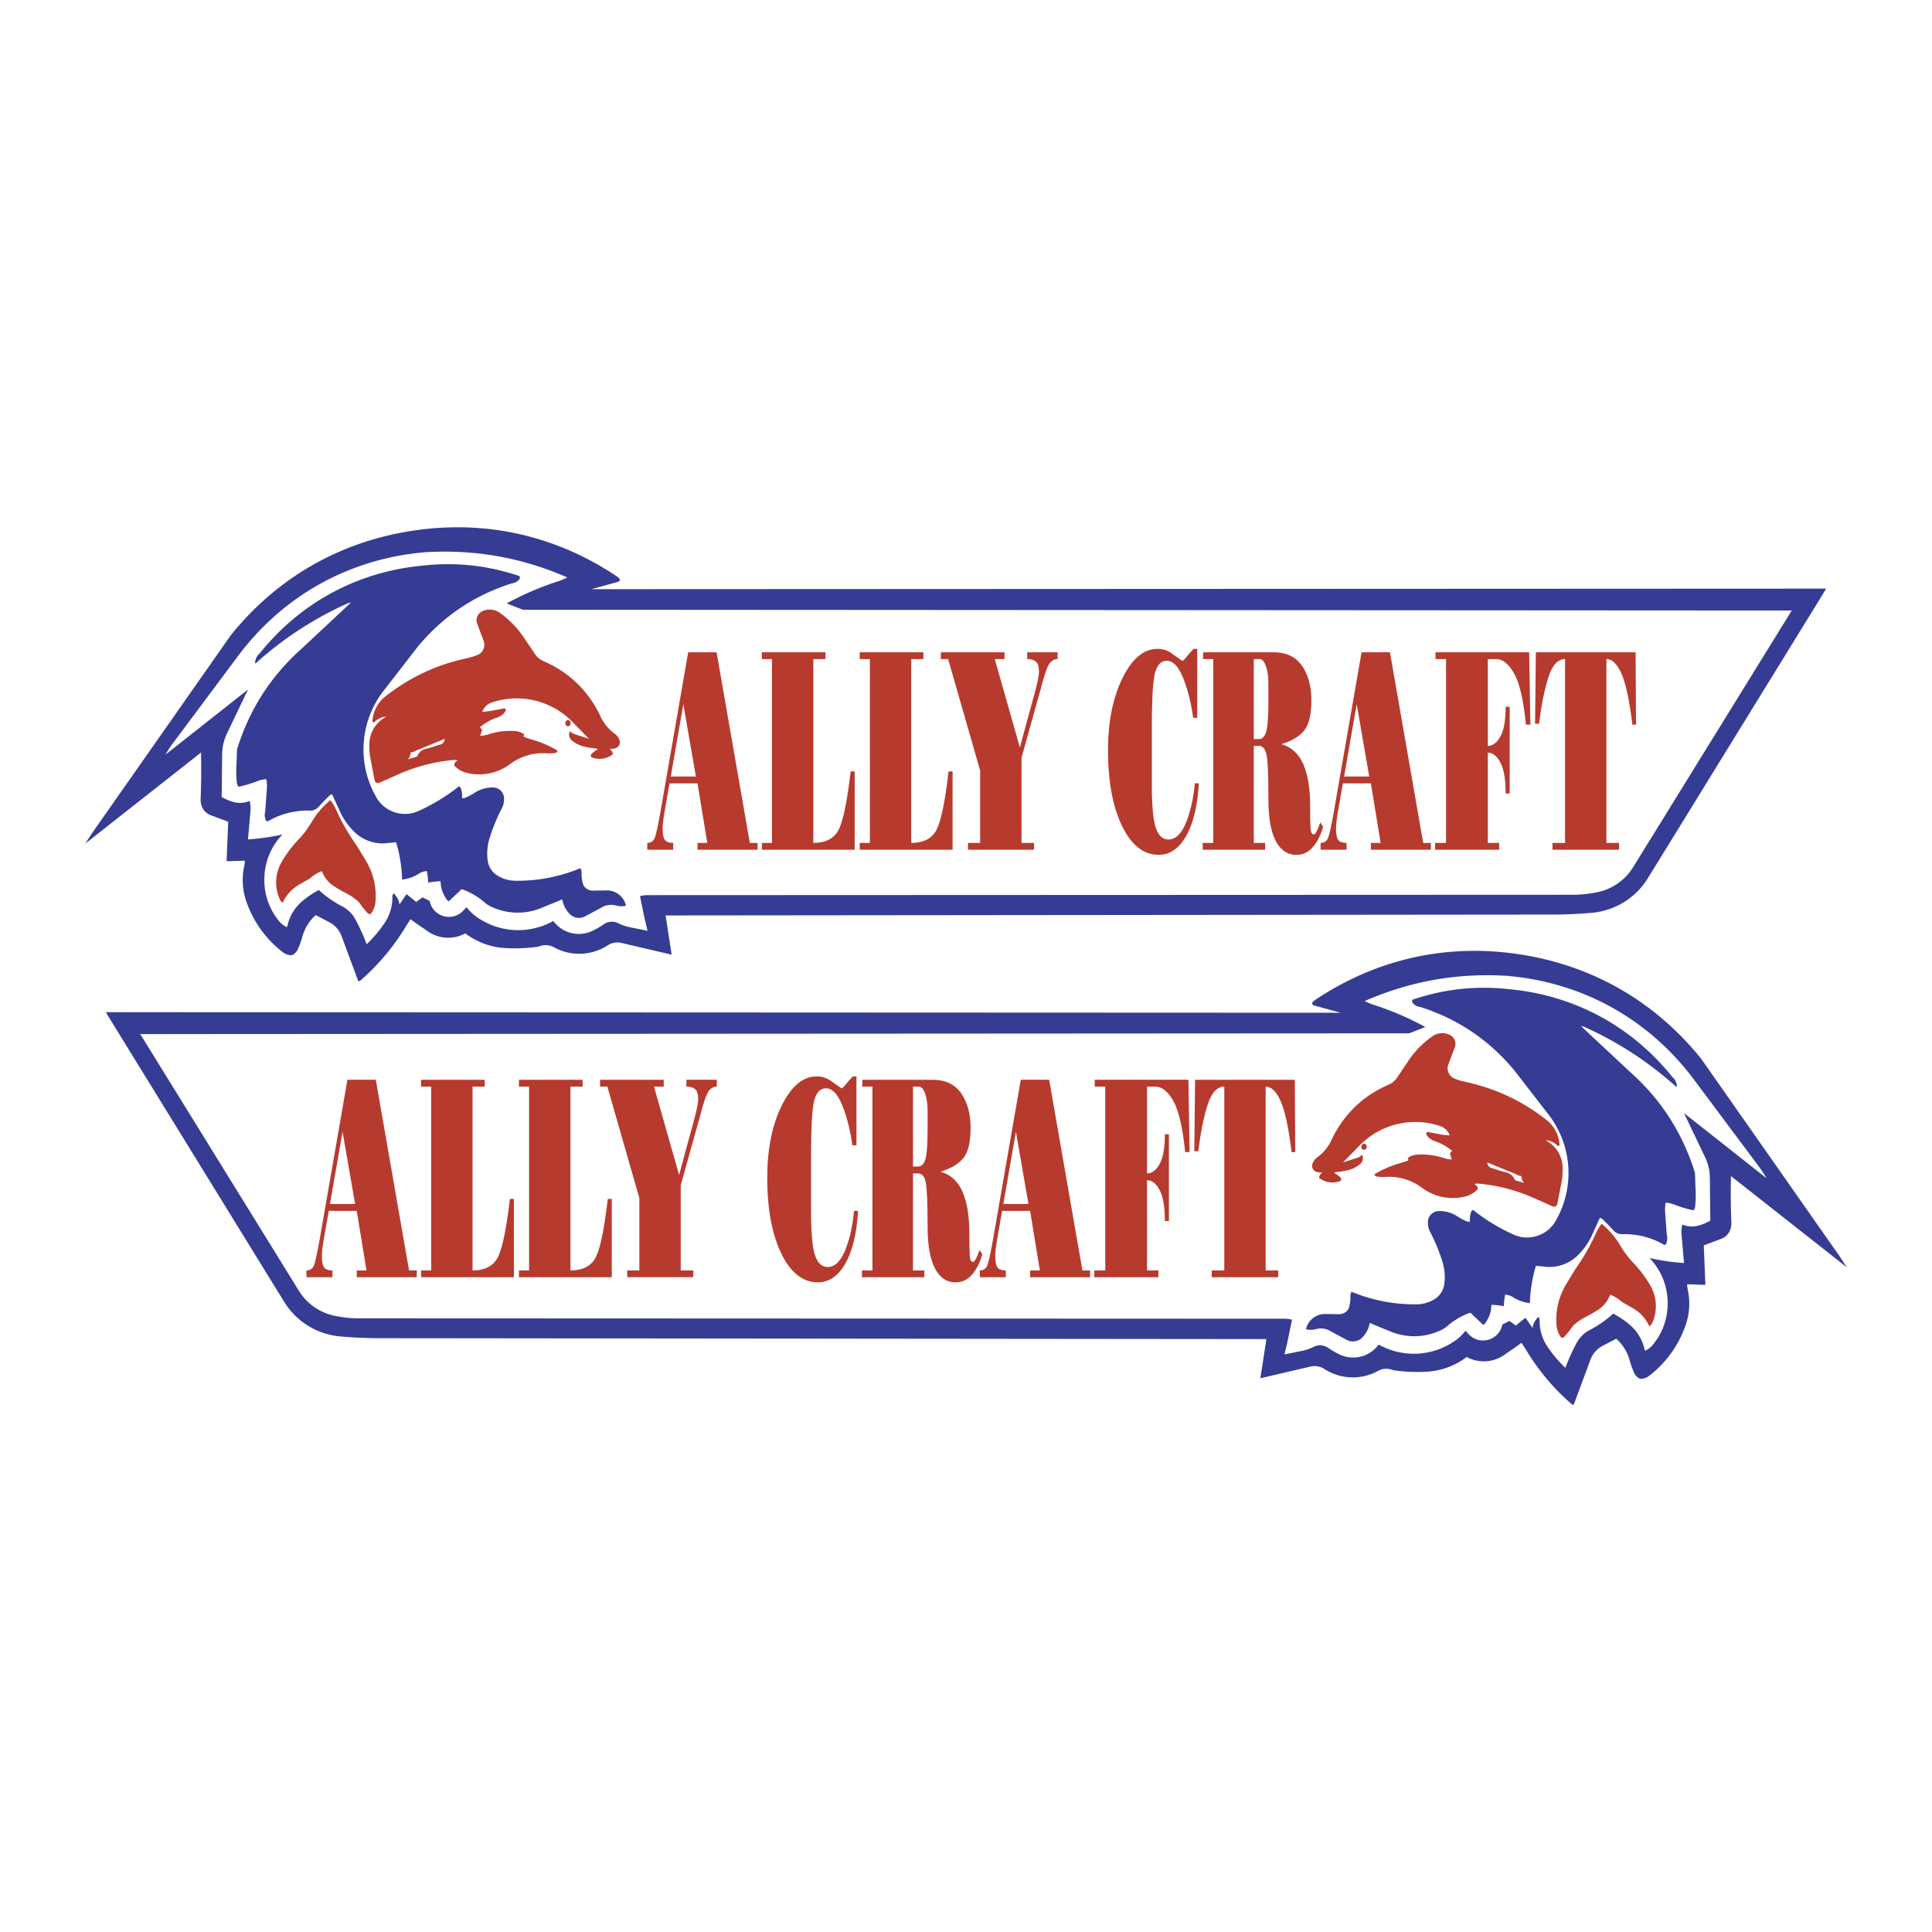 <svg xmlns="http://www.w3.org/2000/svg" width="2500" height="2500" viewBox="0 0 192.756 192.756"><g fill-rule="evenodd" clip-rule="evenodd"><path fill="#fff" d="M0 0h192.756v192.756H0V0z"/><path d="M42.091 56.437c3.365-.375 6.506-.042 9.717 1.032.04.044.061.098.063.157a.24.24 0 0 1-.054.161 1.06 1.06 0 0 1-.753.413c-3.749 1.196-6.85 3.282-9.371 6.304l-3.374 4.355a9.54 9.54 0 0 0-.8 10.641 3.236 3.236 0 0 0 1.838 1.532 3.235 3.235 0 0 0 2.39-.117 19.013 19.013 0 0 0 4.019-2.445.265.265 0 0 1 .226.23c.103.3.134.595.098.91a.47.47 0 0 0 .324-.016c.335-.141.629-.297.934-.495a3.246 3.246 0 0 1 1.84-.531c.28 0 .536.098.742.288.207.189.328.435.352.714.032.38-.038.736-.211 1.076a17.51 17.51 0 0 0-1.209 2.925 5.16 5.16 0 0 0-.21 2.245c.08.672.459 1.246 1.046 1.583a3.469 3.469 0 0 0 1.769.475 16.312 16.312 0 0 0 6.449-1.258c.078.17.113.34.11.527-.009.413.049.791.182 1.182.218.356.609.56 1.026.532l1.288-.018a1.946 1.946 0 0 1 1.922 1.467.097.097 0 0 1-.116.082 2.002 2.002 0 0 1-.854-.04 1.873 1.873 0 0 0-1.515.229l-1.569.84a1.294 1.294 0 0 1-1.531-.211 2.71 2.71 0 0 1-.762-1.465.824.824 0 0 0-.313.123l-1.807.735a6.158 6.158 0 0 1-4.936-.125 2.758 2.758 0 0 1-.708-.449 6.999 6.999 0 0 0-2.24-1.307.25.25 0 0 0-.174.123L44.79 89.91a.378.378 0 0 1-.26-.229 3.047 3.047 0 0 1-.57-1.758c-.43.014-.82.056-1.242.135a6.787 6.787 0 0 0-.133-1.146 1.504 1.504 0 0 0-.76.237 3.998 3.998 0 0 1-1.706.608 14.396 14.396 0 0 0-.598-3.72c-.299.021-.57.045-.868.079a4.018 4.018 0 0 1-3.349-1.168 6.747 6.747 0 0 1-1.299-1.803l-.869-1.89a.62.62 0 0 0-.388.25c-.337.32-.632.625-.94.975a1.13 1.13 0 0 1-.875.395 7.824 7.824 0 0 0-4.231 1.079.24.24 0 0 1-.2-.161 1.46 1.46 0 0 1-.036-.887l.158-2.199c.025-.333.008-.64-.056-.968-.297.013-.565.07-.843.178-.642.248-1.242.43-1.914.581a.708.708 0 0 1-.183-.418 11.817 11.817 0 0 1-.026-1.973l.047-1.344c1.238-4.005 3.39-7.341 6.527-10.12l4.841-4.529a1.248 1.248 0 0 0-.383.106 34.932 34.932 0 0 0-9.108 5.95.083.083 0 0 1-.063-.041.083.083 0 0 1-.007-.075c.035-.338.188-.633.444-.855 4.068-5.068 9.723-8.128 16.191-8.762z" fill="#363c93"/><path d="M56.4 72.161a.342.342 0 0 1 .045-.182.267.267 0 0 1 .131-.115.237.237 0 0 1 .241.036.336.336 0 0 1 .074.425.267.267 0 0 1-.13.116.241.241 0 0 1-.242-.036.313.313 0 0 1-.119-.244zm.721-.128l1.645 1.683-1.496-.492a.926.926 0 0 1-.401-.276.738.738 0 0 0 .171.917c.373.312.781.516 1.255.626.359.085.691.139 1.06.17a.6.6 0 0 1 .293.104c-.25.12-.457.271-.648.473a.215.215 0 0 0-.049.197.215.215 0 0 0 .135.153 2.178 2.178 0 0 0 2.058-.332.602.602 0 0 0-.346-.528 2.81 2.81 0 0 0 .534-.053.623.623 0 0 0 .433-.309.62.62 0 0 0 .042-.531 1.3 1.3 0 0 0-.474-.629 4.448 4.448 0 0 1-1.433-1.757c-1.185-2.508-3.127-4.387-5.673-5.488a1.912 1.912 0 0 1-.861-.719l-1.242-1.84a9.586 9.586 0 0 0-2.222-2.236 1.709 1.709 0 0 0-1.775-.184.97.97 0 0 0-.501.509.97.97 0 0 0-.026.713l.64 1.696c.117.283.114.587-.009.868a1.092 1.092 0 0 1-.631.596 6.567 6.567 0 0 1-1.028.307c-3.002.651-5.604 1.862-8.034 3.741a3.462 3.462 0 0 0-1.381 2.518c-.006.052.022.103.069.125s.104.014.142-.023a1.704 1.704 0 0 1 1.177-.523 3.075 3.075 0 0 0-1.687 2.604c-.03.564.006 1.081.116 1.635l.401 2.096a.335.335 0 0 0 .171.239c.091.05.197.056.292.016l2.135-.945a17.433 17.433 0 0 1 5.264-1.329.946.946 0 0 1 .447.059.493.493 0 0 0-.367.491c.359.377.789.624 1.297.743a5.117 5.117 0 0 0 4.281-.887 5.446 5.446 0 0 1 3.649-1.073c.298.021.571.007.866-.044a.258.258 0 0 0 .215-.219 10.304 10.304 0 0 0-2.528-1.102 11.528 11.528 0 0 1-.849-.278.377.377 0 0 1 .065-.241 1.74 1.74 0 0 0-.933-.338 7.096 7.096 0 0 0-2.668.333 3.063 3.063 0 0 1-.805.146l.193-.592-.22-.27a5.425 5.425 0 0 1 1.763-.979c.331-.117.597-.326.789-.62a.172.172 0 0 0 .002-.191.173.173 0 0 0-.175-.078l-1.11.208c-.35.068-.674.105-1.031.119a1.51 1.51 0 0 1 .965-.933 7.774 7.774 0 0 1 8.038 1.954zm-12.752 1.686c-.005.152-.062.29-.167.4s-.239.174-.391.187c-.464.167-.894.299-1.372.42a1.12 1.12 0 0 0-.795.71.642.642 0 0 1-.312.131l-.636.187a.967.967 0 0 0 .266-.68c.208-.024.393-.089.571-.2l2.836-1.155zm-11.407 6.117c.234.303.415.604.572.954a20.832 20.832 0 0 0 2.048 3.564l.896 1.475a6.82 6.82 0 0 1 .986 4.092 2.296 2.296 0 0 1-.495 1.293.482.482 0 0 1-.344-.167 10.332 10.332 0 0 1-.803-1.026 5.515 5.515 0 0 0-1.262-.89 15.374 15.374 0 0 1-1.196-.684 3.002 3.002 0 0 1-1.229-1.49.14.14 0 0 0-.177.01 4.054 4.054 0 0 0-1.047.683l-1.063.608a3.959 3.959 0 0 0-1.641 1.797.692.692 0 0 1-.286-.319 4.086 4.086 0 0 1 .208-3.789 11.882 11.882 0 0 1 1.666-2.205c.51-.543.92-1.089 1.302-1.729a8.074 8.074 0 0 1 1.865-2.177z" fill="#b73a2f"/><path d="M178.764 60.909l-15.873 25.686a5.503 5.503 0 0 1-3.551 2.427c-.791.161-1.525.239-2.332.249l-92.369.037c-.273 0-.523.03-.788.098l.475 2.296.282 1.165-1.704-.343a4.835 4.835 0 0 1-1.365-.485 1.484 1.484 0 0 0-1.315.185 7.696 7.696 0 0 1-1.129.655 3.153 3.153 0 0 1-3.89-.992 7.172 7.172 0 0 1-7.685-.432 4.561 4.561 0 0 1-.979-.953 4.83 4.83 0 0 1-.379.417 1.947 1.947 0 0 1-1.958.468 1.947 1.947 0 0 1-1.337-1.504l-.713-.353-.628.461-.961-.782-.718 1.026a1.292 1.292 0 0 0-.15-.539 2.712 2.712 0 0 0-.401-.562.361.361 0 0 0-.149.306 4.55 4.55 0 0 1-.815 2.708 12.991 12.991 0 0 1-1.75 2.06 20.066 20.066 0 0 0-1.113-2.46 3.103 3.103 0 0 0-1.349-1.329 11.134 11.134 0 0 1-2.313-1.62 8.895 8.895 0 0 0-1.614 1.083 4.443 4.443 0 0 0-1.53 2.565.127.127 0 0 1-.177-.017 2.103 2.103 0 0 1-.644-.531 6.423 6.423 0 0 1-1.463-4.384 6.426 6.426 0 0 1 1.799-4.258 22.894 22.894 0 0 1-3.437.493l.249-2.831c.03-.349.003-.671-.083-1.01a2.446 2.446 0 0 1-1.646.095 5.06 5.06 0 0 1-1.147-.485l.053-4.305a4.81 4.81 0 0 1 .467-2.01l2.111-4.412-8.23 6.495c.197-.346.391-.652.62-.979l6.483-8.683c4.546-6.182 11.259-9.923 18.908-10.537 4.955-.274 9.529.546 14.08 2.523-.315.16-.613.283-.949.393a30.063 30.063 0 0 0-5.104 2.197l1.607.631 126.604.077zm2.761-1.078l.672-1.104-123.21.056 2.688-.734a.216.216 0 0 0 .08-.372 2.75 2.75 0 0 0-.304-.233c-6.109-4.06-13.117-5.602-20.366-4.481-7.249 1.12-13.464 4.706-18.063 10.421L9.244 83.039l-.74 1.131 11.551-9.092a70.77 70.77 0 0 1-.037 4.584c-.014.276.024.531.119.792.159.414.474.725.89.878l1.742.658-.162 3.937 1.82-.059c0 .182-.018.348-.056.525a6.534 6.534 0 0 0 .288 3.775 10.817 10.817 0 0 0 3.577 4.849c.261.202.567.297.896.28.263-.124.461-.324.582-.588.186-.416.326-.807.447-1.246a4.487 4.487 0 0 1 1.342-2.164l1.403.737a2.6 2.6 0 0 1 1.189 1.404l1.646 4.436a.21.21 0 0 0 .202-.037 22.635 22.635 0 0 0 4.44-5.227c.189-.317.371-.6.58-.904.276.213.532.398.82.593l.875.601a3.568 3.568 0 0 0 3.766.222 7.264 7.264 0 0 0 4.085 1.472c1.117.053 2.137.005 3.244-.153a1.706 1.706 0 0 1 1.493.055 5.223 5.223 0 0 0 5.361-.167 1.768 1.768 0 0 1 1.412-.251l4.991 1.167-.604-3.912 88.553-.088a44.854 44.854 0 0 0 3.775-.169 7.316 7.316 0 0 0 5.727-3.548l17.064-27.699z" fill="#363c93"/><path d="M67.166 84.096v.679h-2.589v-.679c.351 0 .593-.156.728-.467s.324-1.146.566-2.504l2.791-16.047h2.832l3.317 19.019h.769v.679h-5.987v-.679h.971l-.971-5.943h-2.791a264.215 264.215 0 0 0-.526 3.014c-.108.651-.162 1.146-.162 1.486 0 .565.074.948.223 1.146s.424.296.829.296zm2.265-6.622l-1.254-7.217-1.254 7.217h2.508zm15.841-.51v7.811h-9.264v-.679h1.012v-18.34h-1.012v-.679h6.352v.679h-1.214v18.34c1.295 0 2.158-.481 2.589-1.443.431-.962.809-2.858 1.132-5.688h.405v-.001zm9.768 0v7.811h-9.264v-.679h1.011v-18.34h-1.011v-.679h6.351v.679h-1.213v18.34c1.294 0 2.157-.481 2.589-1.443.432-.962.809-2.858 1.132-5.688h.405v-.001zm-.444-11.208h-.728v-.679h6.351v.679h-.971l2.508 8.831a433.9 433.9 0 0 1 1.336-4.924c.377-1.359.566-2.236.566-2.632 0-.509-.102-.849-.305-1.019-.201-.17-.492-.255-.869-.255v-.679h3.033v.679c-.35 0-.633.17-.85.51-.215.34-.484 1.132-.809 2.377l-1.941 6.962v8.491h1.254v.679h-6.594v-.679h1.213V76.88l-3.194-11.124zm24.488-1.018h.365v6.877h-.406c-.215-1.528-.553-2.858-1.01-3.991-.459-1.132-.998-1.698-1.619-1.698-.566 0-.957.396-1.172 1.188-.217.792-.324 2.66-.324 5.604v5.434c0 2.208.135 3.693.404 4.458s.688 1.146 1.254 1.146c.701 0 1.281-.552 1.74-1.655.457-1.104.754-2.42.889-3.948h.404c-.135 2.264-.559 4.019-1.273 5.264s-1.625 1.868-2.73 1.868c-1.51 0-2.73-.962-3.662-2.887-.93-1.925-1.395-4.443-1.395-7.557 0-2.83.479-5.222 1.436-7.174s2.125-2.929 3.5-2.929c.459 0 .877.113 1.254.34l1.213.849c.082 0 .223-.127.426-.382.2-.255.436-.524.706-.807zm11.629 15.707c0 1.019.014 1.741.041 2.166.025.424.135.636.322.636.082 0 .17-.084.264-.254.094-.169.223-.481.385-.934l.283.425c-.242.849-.588 1.528-1.031 2.038-.445.509-.992.764-1.639.764-.891 0-1.578-.467-2.064-1.401-.484-.934-.727-2.335-.727-4.203 0-2.321-.061-3.778-.184-4.373-.121-.594-.383-.892-.787-.892h-.486v9.679h1.133v.679h-6.23v-.679h1.053v-18.34h-1.012v-.679h6.998c1.295 0 2.252.453 2.873 1.358.619.906.93 2.038.93 3.396 0 1.416-.229 2.42-.688 3.014s-1.227 1.062-2.307 1.401c.998.283 1.727.948 2.186 1.996.458 1.048.687 2.448.687 4.203zm-5.623-14.689v7.981h.486c.35 0 .6-.241.748-.722.148-.481.223-1.514.223-3.099v-1.783c0-.623-.082-1.175-.244-1.656-.162-.481-.377-.722-.646-.722h-.567v.001zm9.256 18.34v.679h-2.588v-.679c.35 0 .594-.156.729-.467s.322-1.146.566-2.504l2.791-16.047h2.832l3.316 19.019h.77v.679h-5.988v-.679h.971l-.971-5.943h-2.791a258.94 258.94 0 0 0-.525 3.014c-.107.651-.162 1.146-.162 1.486 0 .565.074.948.223 1.146s.422.296.827.296zm2.265-6.622l-1.254-7.217-1.254 7.217h2.508zm12.961 6.622v.679h-6.391v-.679h1.092v-18.34h-1.053v-.679h9.346l.121 7.217h-.445c-.242-2.434-.633-4.132-1.174-5.095-.539-.962-1.145-1.443-1.82-1.443h-.809v8.661c.486 0 .904-.311 1.254-.934.352-.623.525-1.613.525-2.972h.406v8.66h-.406c0-1.415-.174-2.448-.525-3.099-.35-.651-.768-.976-1.254-.976v9h1.133zm6.574 0v-18.34c-.727 0-1.287.623-1.678 1.868s-.695 2.773-.91 4.585h-.404l.08-7.132h9.951l.041 7.217h-.363c-.297-2.434-.662-4.132-1.094-5.095-.432-.962-.93-1.443-1.496-1.443v18.34h1.254v.679h-6.635v-.679h1.254z" fill="#b73a2f"/><path d="M150.664 98.699c-3.365-.375-6.506-.043-9.717 1.031a.243.243 0 0 0-.062.158.236.236 0 0 0 .053.16c.188.24.451.387.754.414 3.748 1.195 6.85 3.281 9.371 6.303l3.373 4.355a9.54 9.54 0 0 1 .799 10.641 3.224 3.224 0 0 1-1.838 1.531 3.227 3.227 0 0 1-2.389-.117 18.954 18.954 0 0 1-4.02-2.445.264.264 0 0 0-.225.23 2.028 2.028 0 0 0-.1.91.47.47 0 0 1-.322-.016 5.68 5.68 0 0 1-.934-.496 3.263 3.263 0 0 0-1.842-.531c-.279 0-.535.1-.742.289a1.094 1.094 0 0 0-.352.713c-.031.381.039.736.213 1.076.502.967.883 1.887 1.209 2.926a5.14 5.14 0 0 1 .209 2.244 2.09 2.09 0 0 1-1.047 1.584 3.453 3.453 0 0 1-1.768.475 16.347 16.347 0 0 1-6.449-1.258c-.078.17-.113.34-.111.527.01.412-.049.789-.182 1.182a1.11 1.11 0 0 1-1.025.531l-1.287-.018a1.95 1.95 0 0 0-1.924 1.467.094.094 0 0 0 .041.066c.021.018.049.021.074.018.293.047.568.033.854-.041a1.875 1.875 0 0 1 1.516.23l1.568.84c.5.275 1.127.189 1.531-.211.406-.41.662-.898.764-1.467a.83.83 0 0 1 .312.125l1.807.734a6.158 6.158 0 0 0 4.936-.125c.266-.117.49-.26.709-.449a6.988 6.988 0 0 1 2.24-1.307.25.25 0 0 1 .174.123l1.131 1.068a.38.38 0 0 0 .26-.229 3.054 3.054 0 0 0 .57-1.758c.43.014.82.055 1.242.135.012-.396.055-.758.133-1.146.275.012.525.09.76.238a3.975 3.975 0 0 0 1.705.607c.043-1.299.23-2.475.6-3.721.299.021.568.045.867.08a4.017 4.017 0 0 0 3.35-1.17 6.766 6.766 0 0 0 1.299-1.801l.869-1.891a.61.61 0 0 1 .387.25c.34.32.633.625.941.975.223.258.533.398.875.395a7.835 7.835 0 0 1 4.23 1.078.236.236 0 0 0 .199-.16c.104-.291.117-.588.037-.887l-.158-2.197a3.518 3.518 0 0 1 .057-.971c.297.016.564.072.842.18.643.248 1.242.43 1.914.58a.71.71 0 0 0 .184-.418c.062-.676.07-1.295.025-1.973l-.047-1.344c-1.238-4.004-3.391-7.34-6.527-10.119l-4.842-4.529c.137.016.258.049.383.105a35.001 35.001 0 0 1 9.109 5.949.08.08 0 0 0 .062-.041.087.087 0 0 0 .008-.074 1.288 1.288 0 0 0-.445-.855c-4.068-5.064-9.722-8.125-16.191-8.758z" fill="#363c93"/><path d="M136.357 114.422a.337.337 0 0 0-.047-.182.255.255 0 0 0-.131-.115.234.234 0 0 0-.24.037.298.298 0 0 0-.104.148.339.339 0 0 0 .029.275.276.276 0 0 0 .131.117.246.246 0 0 0 .242-.037.3.3 0 0 0 .102-.15.326.326 0 0 0 .018-.093zm-.722-.127l-1.645 1.684 1.496-.492a.934.934 0 0 0 .4-.277.739.739 0 0 1-.172.918 2.96 2.96 0 0 1-1.254.627 7.143 7.143 0 0 1-1.059.17.61.61 0 0 0-.295.104c.25.121.457.271.648.473a.222.222 0 0 1 .051.197.221.221 0 0 1-.137.154 2.182 2.182 0 0 1-2.057-.332.599.599 0 0 1 .346-.529c-.186 0-.352-.018-.533-.053a.623.623 0 0 1-.434-.309.62.62 0 0 1-.043-.531c.094-.258.252-.467.475-.629a4.466 4.466 0 0 0 1.434-1.756c1.184-2.508 3.127-4.389 5.672-5.488.359-.154.646-.393.861-.719l1.242-1.84a9.525 9.525 0 0 1 2.221-2.236 1.711 1.711 0 0 1 1.775-.186c.23.104.402.279.502.51s.107.477.025.713l-.641 1.695c-.117.283-.113.586.01.867s.342.49.631.596c.344.135.666.23 1.027.307 3.002.652 5.604 1.863 8.033 3.74a3.461 3.461 0 0 1 1.381 2.52c.006.053-.021.102-.068.125s-.104.014-.143-.023a1.706 1.706 0 0 0-1.176-.523 3.08 3.08 0 0 1 1.688 2.604 6.41 6.41 0 0 1-.117 1.635l-.4 2.096a.334.334 0 0 1-.17.24.342.342 0 0 1-.293.016l-2.135-.945a17.395 17.395 0 0 0-5.264-1.328.93.93 0 0 0-.447.059.492.492 0 0 1 .367.49 2.543 2.543 0 0 1-1.297.744 5.12 5.12 0 0 1-4.281-.887 5.432 5.432 0 0 0-3.648-1.072 3.477 3.477 0 0 1-.865-.045.26.26 0 0 1-.217-.219c.814-.49 1.615-.84 2.529-1.102.295-.086.561-.172.848-.277a.382.382 0 0 0-.064-.242c.279-.203.588-.314.934-.338a7.101 7.101 0 0 1 2.668.334c.268.086.523.133.805.145l-.193-.592.221-.27a5.384 5.384 0 0 0-1.762-.979 1.535 1.535 0 0 1-.791-.621.174.174 0 0 1 .174-.269l1.109.209c.35.068.674.105 1.031.119a1.517 1.517 0 0 0-.965-.934 7.765 7.765 0 0 0-8.038 1.952zm12.752 1.685a.597.597 0 0 0 .168.4c.105.111.24.176.391.188.465.166.895.299 1.373.42.371.09.664.352.795.709a.642.642 0 0 0 .312.131l.637.188a.967.967 0 0 1-.268-.68 1.324 1.324 0 0 1-.57-.199l-2.838-1.157zm11.408 6.118a4.613 4.613 0 0 0-.574.955 20.894 20.894 0 0 1-2.047 3.564l-.896 1.475a6.824 6.824 0 0 0-.986 4.092 2.3 2.3 0 0 0 .496 1.293.48.48 0 0 0 .344-.168c.297-.334.549-.656.803-1.025a5.48 5.48 0 0 1 1.262-.889c.422-.217.795-.432 1.197-.684a3.02 3.02 0 0 0 1.229-1.49.142.142 0 0 1 .178.01c.393.18.725.396 1.047.682l1.062.607a3.963 3.963 0 0 1 1.641 1.799.69.69 0 0 0 .287-.32 4.086 4.086 0 0 0-.209-3.789 12.027 12.027 0 0 0-1.664-2.205 9.581 9.581 0 0 1-1.303-1.729 8.174 8.174 0 0 0-1.867-2.178z" fill="#b73a2f"/><path d="M13.993 103.17l15.872 25.686a5.503 5.503 0 0 0 3.552 2.428c.791.16 1.524.238 2.331.248l92.37.037c.273 0 .523.031.787.098l-.475 2.297-.281 1.164 1.703-.342a4.88 4.88 0 0 0 1.367-.486 1.49 1.49 0 0 1 1.314.186c.367.258.723.463 1.129.656a3.15 3.15 0 0 0 3.889-.992 7.174 7.174 0 0 0 7.686-.432c.381-.277.693-.58.979-.953.121.15.24.281.379.416.52.508 1.264.688 1.957.469s1.201-.789 1.338-1.504l.713-.354.627.461.963-.781.717 1.025c.012-.193.061-.367.15-.537a2.64 2.64 0 0 1 .4-.562c.1.07.152.184.15.305a4.541 4.541 0 0 0 .816 2.707 12.942 12.942 0 0 0 1.748 2.061c.328-.871.676-1.641 1.115-2.461a3.078 3.078 0 0 1 1.348-1.328 11.12 11.12 0 0 0 2.312-1.621 8.823 8.823 0 0 1 1.613 1.084 4.448 4.448 0 0 1 1.531 2.564.129.129 0 0 0 .092.029.132.132 0 0 0 .084-.045c.254-.137.461-.309.645-.531 1.025-1.26 1.525-2.762 1.463-4.385s-.68-3.08-1.799-4.258c1.166.256 2.244.412 3.436.494l-.248-2.832a2.942 2.942 0 0 1 .084-1.01c.533.223 1.09.256 1.646.096a4.998 4.998 0 0 0 1.146-.484l-.053-4.307a4.82 4.82 0 0 0-.467-2.01l-2.111-4.412 8.23 6.496a12.307 12.307 0 0 0-.619-.979l-6.484-8.684c-4.545-6.182-11.258-9.922-18.906-10.537-4.955-.273-9.529.547-14.08 2.523.314.16.613.283.949.393a30.188 30.188 0 0 1 5.105 2.197l-1.607.631-126.606.076zm-2.762-1.078l-.672-1.104 123.21.055-2.688-.734c-.078-.021-.135-.084-.152-.162s.01-.158.072-.209c.1-.088.193-.162.305-.234 6.107-4.059 13.115-5.602 20.365-4.481 7.248 1.12 13.465 4.706 18.062 10.42l13.777 19.658.74 1.131-11.551-9.092a70.765 70.765 0 0 0 .037 4.584c.014.277-.023.531-.119.793a1.488 1.488 0 0 1-.889.877l-1.742.658.162 3.938-1.82-.059c0 .182.018.348.057.525a6.537 6.537 0 0 1-.289 3.773 10.8 10.8 0 0 1-3.576 4.85 1.338 1.338 0 0 1-.896.281 1.182 1.182 0 0 1-.582-.588 8.568 8.568 0 0 1-.447-1.246 4.483 4.483 0 0 0-1.342-2.164l-1.404.736a2.591 2.591 0 0 0-1.188 1.404l-1.646 4.436a.208.208 0 0 1-.201-.037 22.64 22.64 0 0 1-4.441-5.227c-.189-.316-.371-.6-.58-.904-.275.213-.531.398-.82.594l-.873.602a3.573 3.573 0 0 1-3.768.221 7.265 7.265 0 0 1-4.084 1.473 16.682 16.682 0 0 1-3.244-.152 1.701 1.701 0 0 0-1.494.055 5.22 5.22 0 0 1-5.361-.168 1.77 1.77 0 0 0-1.412-.25l-4.99 1.166.604-3.91-88.553-.09a44.473 44.473 0 0 1-3.775-.168 7.32 7.32 0 0 1-5.727-3.549l-17.065-27.702z" fill="#363c93"/><path d="M33.166 126.75v.678h-2.589v-.678c.351 0 .594-.156.729-.467.135-.312.323-1.146.566-2.506l2.791-16.047h2.832l3.317 19.02h.769v.678h-5.987v-.678h.971l-.971-5.943h-2.792c-.243 1.357-.418 2.363-.526 3.014s-.162 1.146-.162 1.486c0 .566.074.947.223 1.146.148.197.424.297.829.297zm2.265-6.623l-1.254-7.217-1.254 7.217h2.508zm15.841-.51v7.811h-9.264v-.678h1.011v-18.34h-1.011v-.68h6.351v.68h-1.213v18.34c1.294 0 2.158-.482 2.589-1.443.431-.963.809-2.859 1.133-5.689h.404v-.001zm9.768 0v7.811h-9.263v-.678h1.011v-18.34h-1.011v-.68h6.351v.68h-1.213v18.34c1.294 0 2.158-.482 2.589-1.443.432-.963.809-2.859 1.133-5.689h.403v-.001zm-.444-11.207h-.729v-.68h6.352v.68h-.971l2.508 8.83c.512-1.924.957-3.566 1.335-4.924.377-1.359.566-2.236.566-2.633 0-.51-.102-.85-.304-1.02-.202-.168-.492-.254-.87-.254v-.68h3.034v.68c-.351 0-.634.17-.85.51-.215.34-.485 1.131-.809 2.377l-1.941 6.963v8.49h1.253v.678h-6.594v-.678h1.213v-7.217l-3.193-11.122zm24.488-1.019h.364v6.879h-.405c-.216-1.529-.553-2.859-1.011-3.992-.458-1.131-.998-1.697-1.618-1.697-.566 0-.957.396-1.173 1.189-.216.791-.323 2.66-.323 5.604v5.434c0 2.207.134 3.693.404 4.457.27.764.688 1.146 1.254 1.146.701 0 1.281-.553 1.739-1.656s.755-2.42.89-3.947h.405c-.135 2.264-.56 4.018-1.274 5.264-.715 1.246-1.625 1.867-2.731 1.867-1.51 0-2.73-.961-3.661-2.887-.93-1.924-1.396-4.443-1.396-7.557 0-2.83.479-5.221 1.436-7.174.958-1.953 2.124-2.93 3.499-2.93.459 0 .877.113 1.254.34l1.213.85c.081 0 .223-.127.425-.383.204-.255.44-.524.709-.807zM96.713 123.1c0 1.018.013 1.74.04 2.164s.135.637.323.637c.082 0 .17-.084.264-.254.096-.17.223-.482.385-.936l.283.426c-.242.85-.586 1.527-1.032 2.037-.445.51-.991.764-1.639.764-.89 0-1.577-.467-2.063-1.4-.485-.934-.728-2.334-.728-4.203 0-2.32-.061-3.777-.182-4.371-.122-.596-.384-.893-.789-.893h-.485v9.68h1.133v.678h-6.23v-.678h1.052v-18.34h-1.011v-.68h6.999c1.294 0 2.252.453 2.872 1.359s.931 2.037.931 3.396c0 1.414-.229 2.42-.688 3.014-.459.594-1.228 1.061-2.306 1.4.998.283 1.726.949 2.185 1.996s.686 2.448.686 4.204zm-5.623-14.69v7.98h.486c.35 0 .6-.24.748-.721.148-.482.223-1.514.223-3.1v-1.783c0-.623-.081-1.174-.243-1.656-.162-.48-.377-.721-.647-.721h-.567v.001zm9.258 18.34v.678h-2.59v-.678c.35 0 .594-.156.729-.467.135-.312.324-1.146.566-2.506l2.791-16.047h2.832l3.316 19.02h.77v.678h-5.988v-.678h.971l-.971-5.943h-2.791c-.242 1.357-.418 2.363-.525 3.014s-.162 1.146-.162 1.486c0 .566.074.947.223 1.146.147.197.422.297.829.297zm2.263-6.623l-1.254-7.217-1.254 7.217h2.508zm12.961 6.623v.678h-6.391v-.678h1.092v-18.34h-1.053v-.68h9.346l.121 7.217h-.445c-.242-2.434-.633-4.131-1.174-5.094-.539-.963-1.145-1.443-1.82-1.443h-.809v8.66c.486 0 .904-.311 1.254-.934.352-.623.527-1.613.527-2.973h.404v8.66h-.404c0-1.414-.176-2.447-.527-3.098-.35-.652-.768-.977-1.254-.977v9h1.133v.002zm6.576 0v-18.34c-.729 0-1.289.623-1.68 1.867-.391 1.246-.695 2.773-.91 4.586h-.404l.08-7.133h9.951l.041 7.217h-.363c-.297-2.434-.662-4.131-1.094-5.094-.43-.963-.93-1.443-1.496-1.443v18.34h1.254v.678h-6.635v-.678h1.256z" fill="#b73a2f"/></g></svg>